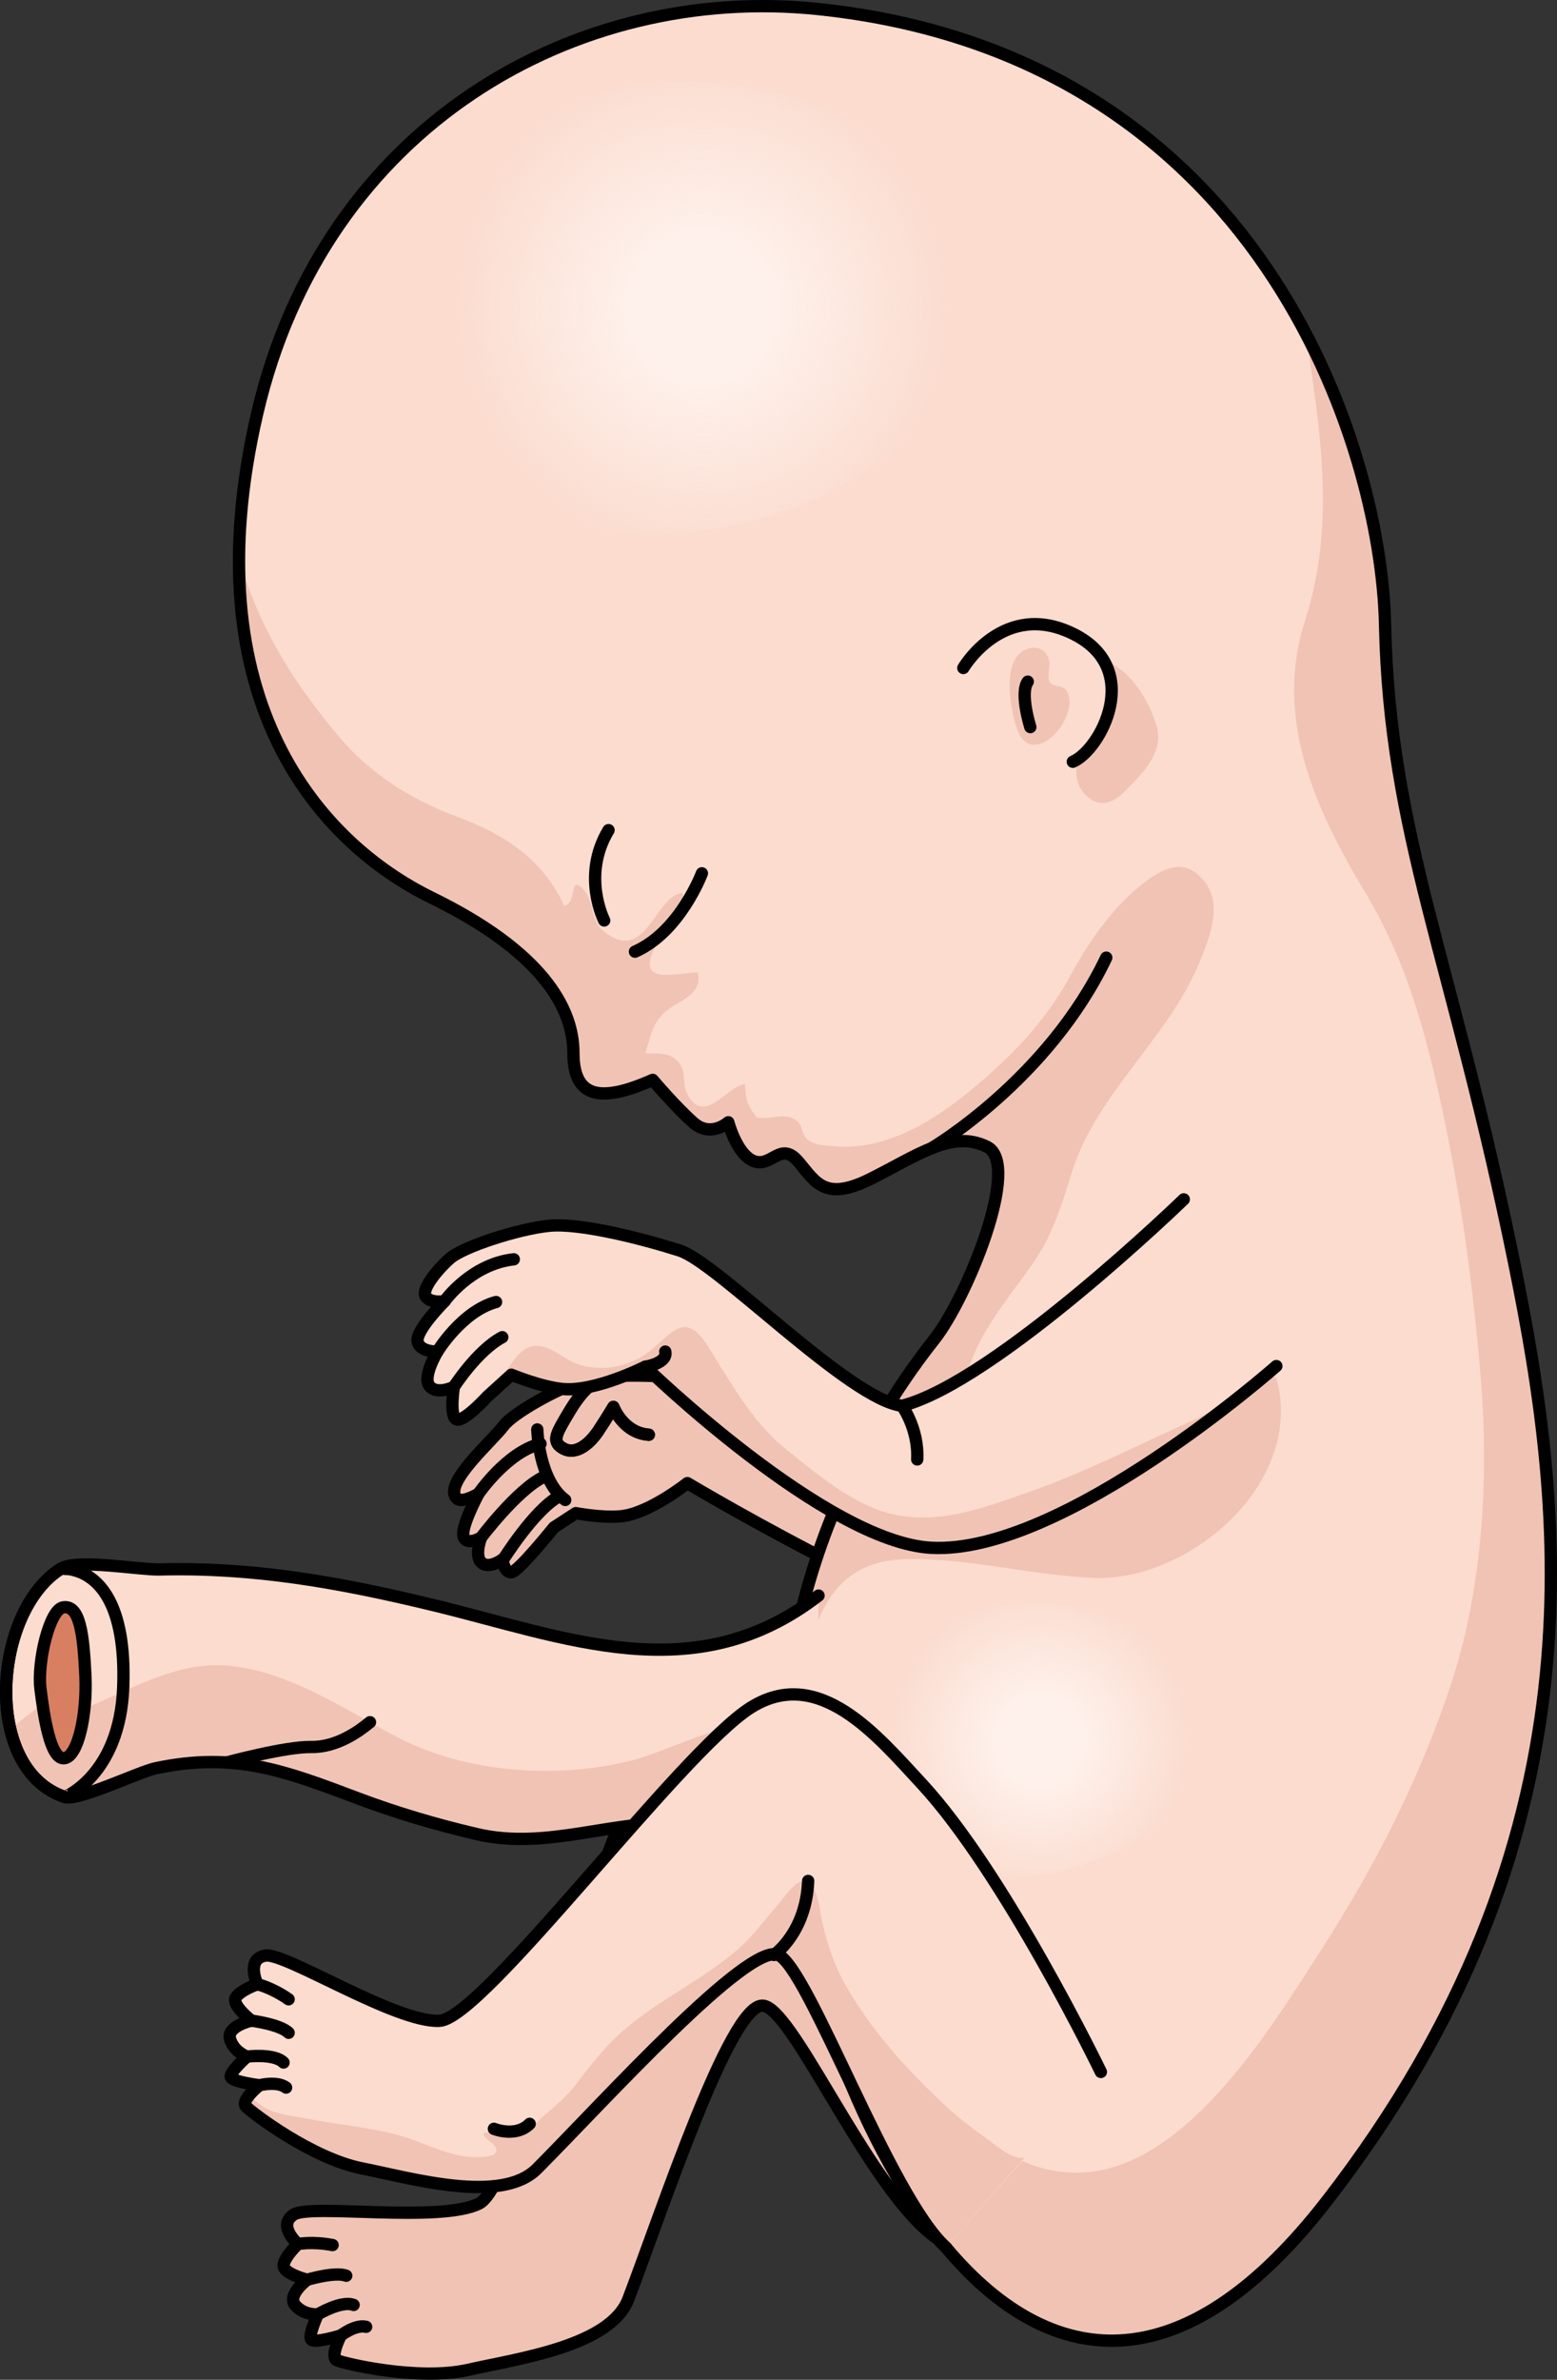 <?xml version="1.0" encoding="utf-8"?>
<!-- Generator: Adobe Illustrator 16.0.0, SVG Export Plug-In . SVG Version: 6.00 Build 0)  -->
<!DOCTYPE svg PUBLIC "-//W3C//DTD SVG 1.1//EN" "http://www.w3.org/Graphics/SVG/1.1/DTD/svg11.dtd">
<svg version="1.1" id="Layer_1" xmlns="http://www.w3.org/2000/svg" xmlns:xlink="http://www.w3.org/1999/xlink" x="0px" y="0px"
	 width="126.563px" height="193.269px" viewBox="0 0 126.563 193.269" enable-background="new 0 0 126.563 193.269"
	 xml:space="preserve">
<rect x="0" y="0" width="126.563" height="193.269" fill="#333333" stroke="none"/>
<g>
	<g>
		<g>
			<path fill="#F1C3B4" d="M83.287,164.379c0,0-7.187-15.017-16.339-18.94c-4.855-2.082-11.583-5.44-15.215,0.026
				c-3.753,5.651-9.623,31.878-12.772,33.484c-3.151,1.604-13.691,0.008-15.078,0.899c-1.39,0.896,0.336,2.396,0.336,2.396
				s-1.033,0.961-1.165,1.674c-0.131,0.72,1.919,1.226,1.919,1.226s-1.688,1.246-0.969,2.078c0.717,0.831,1.829,0.735,1.829,0.735
				s-0.804,1.742-0.527,2.052c0.272,0.313,2.396-0.337,2.396-0.337s-0.918,1.757-0.299,2.021s6.589,1.687,10.652,0.77
				c4.064-0.92,11.563-1.918,13.026-5.762c2.765-7.239,8.205-23.795,10.877-23.817c2.676-0.026,9.757,17.709,15.586,19.621"/>
			<path fill="none" stroke="#000000" stroke-linecap="round" stroke-linejoin="round" stroke-miterlimit="10" d="M83.287,164.379
				c0,0-7.187-15.017-16.339-18.94c-4.855-2.082-11.583-5.44-15.215,0.026c-3.753,5.651-9.623,31.878-12.772,33.484
				c-3.151,1.604-13.691,0.008-15.078,0.899c-1.39,0.896,0.336,2.396,0.336,2.396s-1.033,0.961-1.165,1.674
				c-0.131,0.72,1.919,1.226,1.919,1.226s-1.688,1.246-0.969,2.078c0.717,0.831,1.829,0.735,1.829,0.735s-0.804,1.742-0.527,2.052
				c0.272,0.313,2.396-0.337,2.396-0.337s-0.918,1.757-0.299,2.021s6.589,1.687,10.652,0.77c4.064-0.92,11.563-1.918,13.026-5.762
				c2.765-7.239,8.205-23.795,10.877-23.817c2.676-0.026,9.757,17.709,15.586,19.621"/>
			<path fill="none" stroke="#000000" stroke-linecap="round" stroke-linejoin="round" stroke-miterlimit="10" d="M24.219,182.246
				c0,0,1.165-0.236,2.817,0.083"/>
			<path fill="none" stroke="#000000" stroke-linecap="round" stroke-linejoin="round" stroke-miterlimit="10" d="M24.973,185.145
				c0,0,2.258-0.676,3.171-0.326"/>
			<path fill="none" stroke="#000000" stroke-linecap="round" stroke-linejoin="round" stroke-miterlimit="10" d="M25.833,187.958
				c0,0,1.91-1.152,2.911-0.766"/>
			<path fill="none" stroke="#000000" stroke-linecap="round" stroke-linejoin="round" stroke-miterlimit="10" d="M27.701,189.673
				c0,0,1.174-0.917,2.059-0.706"/>
		</g>
		<g>
			<path fill="#F1C3B4" d="M105.529,97.452c-0.935,7.783-3.716,15.406-7.019,22.468c-2.074,4.439-5.616,12.925-11.263,13.784
				c-7.3,1.127-31.372-13.255-31.372-13.255s-3.099,2.462-5.374,2.69c-1.548,0.158-3.696-0.252-3.696-0.252l-1.782,1.16
				c0,0-2.884,3.597-3.461,3.646c-0.588,0.038-0.719-1.048-0.719-1.048s-1.059,0.802-1.69,0.275
				c-0.628-0.535-0.049-2.045-0.049-2.045s-1.113,0.673-1.412-0.046c-0.302-0.722,1.199-3.515,1.199-3.515s-1.305,0.791-1.74,0.389
				c-1.253-1.133,2.86-4.664,3.798-5.93c0.742-0.979,4.262-2.978,6.349-3.633c2.082-0.652,6.631-0.431,9.306-0.15
				c2.767,0.296,20.51,6.072,24.221,5.775c2.281-7.115,5.049-25.796,5.049-25.796s0.252-5.751,3.51-8.539"/>
			<path fill="none" stroke="#000000" stroke-linecap="round" stroke-linejoin="round" stroke-miterlimit="10" d="M43.673,116.09
				c0.006,0.129,0.135,4.145,2.271,5.727"/>
			<path fill="none" stroke="#000000" stroke-linecap="round" stroke-linejoin="round" stroke-miterlimit="10" d="M105.529,97.452
				c-0.935,7.783-3.716,15.406-7.019,22.468c-2.074,4.439-5.616,12.925-11.263,13.784c-7.3,1.127-31.372-13.255-31.372-13.255
				s-3.099,2.462-5.374,2.69c-1.548,0.158-3.696-0.252-3.696-0.252l-1.782,1.16c0,0-2.884,3.597-3.461,3.646
				c-0.588,0.038-0.719-1.048-0.719-1.048s-1.059,0.802-1.69,0.275c-0.628-0.535-0.049-2.045-0.049-2.045s-1.113,0.673-1.412-0.046
				c-0.302-0.722,1.199-3.515,1.199-3.515s-1.305,0.791-1.74,0.389c-1.253-1.133,2.86-4.664,3.798-5.93
				c0.742-0.979,4.262-2.978,6.349-3.633c2.082-0.652,6.631-0.431,9.306-0.15c2.767,0.296,20.51,6.072,24.221,5.775
				c2.281-7.115,5.049-25.796,5.049-25.796s0.252-5.751,3.51-8.539"/>
			<g>
				<path fill="none" stroke="#000000" stroke-linecap="round" stroke-linejoin="round" stroke-miterlimit="10" d="M54.667,111.809
					c0,0-3.693-0.878-5.427-0.093c-1.737,0.779-2.572,2.257-3.326,3.542c-0.755,1.289-1.044,1.903-0.078,2.404
					c0.968,0.5,2.064-0.351,2.806-1.465c0.74-1.119,1.218-1.936,1.218-1.936s0.781,2.101,2.879,2.258"/>
				<path fill="none" stroke="#000000" stroke-linecap="round" stroke-linejoin="round" stroke-miterlimit="10" d="M54.667,111.809
					c0,0-3.693-0.878-5.427-0.093c-1.737,0.779-2.572,2.257-3.326,3.542c-0.755,1.289-1.044,1.903-0.078,2.404
					c0.968,0.5,2.064-0.351,2.806-1.465c0.74-1.119,1.218-1.936,1.218-1.936s0.781,2.101,2.879,2.258"/>
			</g>
			<path fill="none" stroke="#000000" stroke-linecap="round" stroke-linejoin="round" stroke-miterlimit="10" d="M40.856,126.731
				c0,0,2.542-4.087,4.575-5.199"/>
			<path fill="none" stroke="#000000" stroke-linecap="round" stroke-linejoin="round" stroke-miterlimit="10" d="M39.104,124.875
				c0,0,2.911-3.867,5.056-4.913"/>
			<path fill="none" stroke="#000000" stroke-linecap="round" stroke-linejoin="round" stroke-miterlimit="10" d="M38.892,121.315
				c0,0,2.299-3.371,5.043-4.063"/>
		</g>
		<path fill="#FBDCCF" d="M66.525,0.736c-19.684-2.063-40.181,9.438-45.617,32.837C15.471,56.97,26.111,68.52,35.092,72.909
			c8.979,4.391,11.519,8.949,11.519,12.604c0,3.655,2.189,4.077,6.443,2.186c0,0,1.886,2.229,3.308,3.477
			c1.42,1.249,2.838-0.033,2.838-0.033s0.71,2.703,2.128,3.174c1.415,0.473,2.123-1.655,3.543,0
			c1.421,1.652,2.126,3.309,5.908,1.418c3.783-1.889,6.618-4.018,9.455-2.6c2.836,1.419-1.653,12.29-4.255,15.6
			c-2.598,3.31-15.126,19.442-11.816,42.457c3.308,23.013,21.035,56.813,43.726,27.505c22.688-29.309,19.28-56.007,15.236-75.929
			c-5.073-24.993-10.165-34.891-10.541-52.075C112.269,36.232,102.451,4.5,66.525,0.736z"/>
		<radialGradient id="SVGID_1_" cx="84.502" cy="141.305" r="12.235" gradientUnits="userSpaceOnUse">
			<stop  offset="0.307" style="stop-color:#FEF0EA"/>
			<stop  offset="1" style="stop-color:#FEF0EA;stop-opacity:0"/>
		</radialGradient>
		<path fill="url(#SVGID_1_)" d="M71.227,143.977c0.121,7.103,6.528,8.921,12.966,8.313c6.767-0.64,15.666-5.982,13.152-14.03
			c-1.868-5.989-9.635-8.602-15.328-7.953C74.356,131.177,71.102,136.548,71.227,143.977z"/>
		<path fill="#F1C3B4" d="M94.03,60.677c-0.274,1.021-1.005,1.943-1.736,2.703c-0.897,0.935-2.104,2.431-3.519,1.587
			c-1.365-0.813-1.616-2.47-0.889-3.8c0.597-1.091,1.59-1.979,2.062-3.139c0.455-1.126,0.138-2.255-0.01-3.399
			c-0.129-1.002,0.385-0.852,1.138-0.271c1.405,1.09,2.479,2.988,2.958,4.689C94.194,59.611,94.172,60.157,94.03,60.677z"/>
		<path fill="#F1C3B4" d="M83.429,52.732c0.884-0.349,1.681,0.026,1.866,1.002c0.079,0.424-0.226,1.357,0.06,1.704
			c0.382,0.462,1.007,0.079,1.386,0.746c0.381,0.671,0.123,1.646-0.194,2.291c-0.834,1.69-3.053,3.159-3.88,0.713
			C82.129,57.593,81.365,53.542,83.429,52.732z"/>
		<path fill="#F1C3B4" d="M123.124,102.766c-5.073-24.993-10.165-34.891-10.541-52.075c-0.132-5.977-1.893-14.904-6.445-23.588
			c1.179,7.86,2.478,15.429-0.064,23.333c-2.563,7.971,0.892,15.367,4.923,22.082c3.377,5.623,4.937,11.46,6.286,17.815
			c1.53,7.213,2.469,14.22,3.081,21.553c0.666,7.974,0.166,16.857-2.273,24.441c-2.497,7.759-6.237,15.1-10.639,21.943
			c-4.291,6.673-11.469,18.578-20.396,18.169c-8.428-0.385-11.653-9.554-16.335-16.67c-2.531-3.846-4.136-8.26-5.035-12.756
			c-0.841-4.196-1.454-7.792-0.336-11.95c1.346-5.004,3.05-8.462,8.712-8.455c5.011,0.003,9.791,1.314,14.762,1.535
			c7.854,0.348,17.31-7.744,14.921-16.268c-1.276-0.303-2.973,1.398-3.971,2.043c-2.749,1.779-5.663,3.22-8.924,3.901
			c-3.31,0.689-8.484,1.03-11.067-1.635c-4.03-4.162,2.262-10.578,4.467-14.018c1.441-2.25,2.087-4.438,2.873-6.951
			c2.033-6.487,7.902-10.93,10.427-17.18c0.927-2.287,2.043-5.165-0.241-7.063c-1.556-1.295-3.335-0.117-4.8,1.113
			c-2.333,1.961-4.048,4.486-5.502,7.15c-1.489,2.728-3.49,5.172-5.79,7.295c-3.521,3.252-8.212,6.98-13.296,6.57
			c-0.74-0.059-1.712-0.066-2.311-0.577c-0.409-0.349-0.406-1.117-0.756-1.424c-1.011-0.886-2.101-0.122-3.326-0.33
			c-0.804-1.036-0.874-1.308-0.978-2.725c-1.535,0.202-3.333,3.479-4.703,0.756c-0.438-0.869,0.016-1.824-0.765-2.623
			c-0.749-0.769-1.62-0.568-2.629-0.633c0.413-1.216,0.486-2.335,1.557-3.316c1.021-0.937,3.162-1.397,2.704-3.243
			c-1.57-0.03-4.53,0.988-3.78-1.372c0.55-1.729,3.017-3.085,2.552-5.083c-2.229,0.107-2.933,5.918-6.436,3.088
			c-1.056-0.853-0.771-2.4-1.533-3.265c-1.362-1.541-0.513,1.048-1.665,1.202c-1.708-3.744-4.839-5.803-8.624-7.196
			c-3.807-1.401-7.22-3.552-9.84-6.721c-2.626-3.172-4.849-6.372-6.494-10.183c-0.59-1.372-1.056-2.76-1.46-4.162
			C19.33,60.97,27.761,69.327,35.092,72.909c8.979,4.391,11.519,8.949,11.519,12.604c0,3.655,2.189,4.077,6.443,2.186
			c0,0,1.886,2.229,3.308,3.477c1.42,1.249,2.838-0.033,2.838-0.033s0.71,2.703,2.128,3.174c1.415,0.473,2.123-1.655,3.543,0
			c1.421,1.652,2.126,3.309,5.908,1.418c3.783-1.889,6.618-4.018,9.455-2.6c2.836,1.419-1.653,12.29-4.255,15.6
			c-2.598,3.31-15.126,19.442-11.816,42.457c3.308,23.013,21.035,56.813,43.726,27.505
			C130.575,149.386,127.168,122.688,123.124,102.766z"/>
		<path fill="none" stroke="#000000" stroke-linecap="round" stroke-linejoin="round" stroke-miterlimit="10" d="M66.525,0.736
			c-19.684-2.063-40.181,9.438-45.617,32.837C15.471,56.97,26.111,68.52,35.092,72.909c8.979,4.391,11.519,8.949,11.519,12.604
			c0,3.655,2.189,4.077,6.443,2.186c0,0,1.886,2.229,3.308,3.477c1.42,1.249,2.838-0.033,2.838-0.033s0.71,2.703,2.128,3.174
			c1.415,0.473,2.123-1.655,3.543,0c1.421,1.652,2.126,3.309,5.908,1.418c3.783-1.889,6.618-4.018,9.455-2.6
			c2.836,1.419-1.653,12.29-4.255,15.6c-2.598,3.31-15.126,19.442-11.816,42.457c3.308,23.013,21.035,56.813,43.726,27.505
			c22.688-29.309,19.28-56.007,15.236-75.929c-5.073-24.993-10.165-34.891-10.541-52.075C112.269,36.232,102.451,4.5,66.525,0.736z"
			/>
		<path fill="#FBDCCF" d="M66.537,129.581c-10.135,7.81-20.59,3.354-31.438,0.744c-7.483-1.803-14.428-3.062-22.17-2.864
			c-1.574,0.038-6.679-0.88-7.97-0.07c-5.546,3.471-6.443,16.297,0.31,18.551c1.055,0.352,6.06-2.059,7.379-2.335
			c6.434-1.354,10.515,0.205,16.404,2.426c3.219,1.212,6.335,2.127,9.679,2.914c5.829,1.372,11.301-1.282,17.057-0.851
			c5.185,0.386,7.284,3.77,10.424,7.458"/>
		<path fill="#F1C3B4" d="M66.393,141.084c-3.86-3.499-11.074,0.876-14.987,1.876c-6.125,1.565-13.666,1.032-19.25-1.947
			c-4.646-2.48-10.224-6.287-15.686-5.717c-2.22,0.233-4.478,1.178-6.496,2.098c-1.269,0.576-5.542,2.31-5.781,3.401l-0.19-2.675
			c-1.03,0.586-2.113,1.398-3.139,2.351c0.61,2.553,2.023,4.674,4.406,5.47c1.055,0.352,6.06-2.059,7.379-2.335
			c6.434-1.354,10.515,0.205,16.404,2.426c3.219,1.212,6.335,2.127,9.679,2.914c5.829,1.372,11.301-1.282,17.057-0.851
			c5.185,0.386,7.284,3.77,10.424,7.458L66.393,141.084z"/>
		<path fill="none" stroke="#000000" stroke-linecap="round" stroke-linejoin="round" stroke-miterlimit="10" d="M66.537,129.581
			c-10.135,7.81-20.59,3.354-31.438,0.744c-7.483-1.803-14.428-3.062-22.17-2.864c-1.574,0.038-6.679-0.88-7.97-0.07
			c-5.546,3.471-6.443,16.297,0.31,18.551c1.055,0.352,6.06-2.059,7.379-2.335c6.434-1.354,10.515,0.205,16.404,2.426
			c3.219,1.212,6.335,2.127,9.679,2.914c5.829,1.372,11.301-1.282,17.057-0.851c5.185,0.386,7.284,3.77,10.424,7.458"/>
		<path fill="none" stroke="#000000" stroke-linecap="round" stroke-linejoin="round" stroke-miterlimit="10" d="M18.425,143.139
			c0,0,4.748-1.295,6.869-1.26s3.955-1.33,4.781-2.014"/>
		<path fill="#FBDCCF" d="M96.224,97.404c0,0-15.335,14.842-22.903,16.766c-4.298-0.531-14.991-11.629-18.074-12.611
			c-2.971-0.947-8.089-2.263-10.608-2.01c-2.523,0.249-6.991,1.709-8.062,2.647c-1.067,0.947-2.371,2.555-1.961,3.115
			c0.403,0.558,1.525,0.359,1.525,0.359s-2.367,2.374-2.197,3.269c0.177,0.884,1.61,0.825,1.61,0.825s-1.237,2.039-0.648,2.791
			c0.591,0.757,1.985,0.083,1.985,0.083s-0.395,2.567,0.277,2.655c0.67,0.082,2.449-1.881,2.449-1.881l1.952-1.767
			c0,0,2.341,0.973,4.139,1.159c2.64,0.268,6.738-1.808,6.738-1.808s14.706,14.269,23.271,14.706
			c10.713,0.549,28.033-14.76,28.033-14.76"/>
		<path fill="#F1C3B4" d="M97.166,115.265c-4.448,1.968-8.893,4.295-13.494,5.894c-3.608,1.255-7.21,2.688-11.135,1.809
			c-3.145-0.705-6.258-3.352-8.729-5.336c-2.674-2.149-4.492-5.502-6.281-8.322c-2.222-3.504-3.306-0.05-5.832,1.131
			c-1.529,0.715-3.284,0.9-4.889,0.287c-0.97-0.368-1.958-1.343-3.025-1.418c-1.318-0.092-1.924,1.046-2.649,2.047
			c-0.438,0.604-1.935,2.109-2.59,3.117c0.571-0.507,1.076-1.061,1.076-1.061l1.952-1.767c0,0,2.341,0.973,4.139,1.159
			c2.64,0.268,6.738-1.808,6.738-1.808s14.706,14.269,23.271,14.706c7.76,0.397,18.979-7.52,24.581-11.918
			C99.071,114.218,97.717,115.021,97.166,115.265z"/>
		<path fill="none" stroke="#000000" stroke-linecap="round" stroke-linejoin="round" stroke-miterlimit="10" d="M96.224,97.404
			c0,0-15.335,14.842-22.903,16.766c-4.298-0.531-14.991-11.629-18.074-12.611c-2.971-0.947-8.089-2.263-10.608-2.01
			c-2.523,0.249-6.991,1.709-8.062,2.647c-1.067,0.947-2.371,2.555-1.961,3.115c0.403,0.558,1.525,0.359,1.525,0.359
			s-2.367,2.374-2.197,3.269c0.177,0.884,1.61,0.825,1.61,0.825s-1.237,2.039-0.648,2.791c0.591,0.757,1.985,0.083,1.985,0.083
			s-0.395,2.567,0.277,2.655c0.67,0.082,2.449-1.881,2.449-1.881l1.952-1.767c0,0,2.341,0.973,4.139,1.159
			c2.64,0.268,6.738-1.808,6.738-1.808s14.706,14.269,23.271,14.706c10.713,0.549,28.033-14.76,28.033-14.76"/>
		<path fill="#FBDCCF" d="M89.486,168.269c0,0-7.803-16.118-14.576-23.419c-3.591-3.873-8.378-9.673-13.917-6.15
			c-5.722,3.643-21.731,25.229-25.262,25.416c-3.532,0.188-12.517-5.549-14.146-5.297c-1.634,0.255-0.666,2.326-0.666,2.326
			s-1.331,0.461-1.742,1.059c-0.413,0.604,1.255,1.898,1.255,1.898s-2.049,0.453-1.729,1.506c0.317,1.052,1.375,1.413,1.375,1.413
			s-1.443,1.268-1.315,1.663c0.121,0.394,2.326,0.664,2.326,0.664s-1.553,1.234-1.095,1.728c0.459,0.491,5.337,4.214,9.424,5.025
			c4.087,0.81,11.343,2.941,14.243,0.022c5.466-5.496,17.156-18.421,19.607-17.355c2.458,1.063,9.06,19.625,13.612,23.738"/>
		<path fill="#F1C3B4" d="M79.937,173.492c-1.081-0.771-2.118-1.585-3.094-2.487c-3.135-2.904-6.179-6.276-8.251-10.039
			c-0.881-1.602-1.55-3.659-1.868-5.453c-0.135-0.75-0.469-3.347-1.786-2.633c-0.667,0.363-1.281,1.35-1.777,1.901
			c-1.009,1.119-1.914,2.411-3.041,3.407c-3.402,3.016-7.771,4.694-10.863,8.1c-0.881,0.972-1.697,2.001-2.482,3.05
			c-0.721,0.965-1.569,1.63-2.488,2.421c-0.675,0.579-1.305,1.372-2.193,1.533c-0.944,0.171-1.932-0.449-2.819-0.004
			c0.134,0.542,1.307,0.88,1.034,1.502c-0.203,0.468-1.674,0.404-2.077,0.378c-1.633-0.107-3.166-0.845-4.683-1.392
			c-2.791-1.003-5.706-1.126-8.575-1.715c-1.133-0.233-2.384-0.301-3.411-0.864c-0.294-0.16-0.873-0.604-1.276-1.064
			c-0.288,0.345-0.498,0.719-0.29,0.943c0.459,0.491,5.337,4.214,9.424,5.025c4.087,0.81,11.343,2.941,14.243,0.022
			c5.466-5.496,17.156-18.421,19.607-17.355c2.458,1.063,9.06,19.625,13.612,23.738c2.136-2.432,4.27-4.865,6.406-7.294
			c-0.914,0.305-2.441-1.081-3.124-1.56C80.088,173.599,80.012,173.544,79.937,173.492z"/>
		<path fill="none" stroke="#000000" stroke-linecap="round" stroke-linejoin="round" stroke-miterlimit="10" d="M89.486,168.269
			c0,0-7.803-16.118-14.576-23.419c-3.591-3.873-8.378-9.673-13.917-6.15c-5.722,3.643-21.731,25.229-25.262,25.416
			c-3.532,0.188-12.517-5.549-14.146-5.297c-1.634,0.255-0.666,2.326-0.666,2.326s-1.331,0.461-1.742,1.059
			c-0.413,0.604,1.255,1.898,1.255,1.898s-2.049,0.453-1.729,1.506c0.317,1.052,1.375,1.413,1.375,1.413s-1.443,1.268-1.315,1.663
			c0.121,0.394,2.326,0.664,2.326,0.664s-1.553,1.234-1.095,1.728c0.459,0.491,5.337,4.214,9.424,5.025
			c4.087,0.81,11.343,2.941,14.243,0.022c5.466-5.496,17.156-18.421,19.607-17.355c2.458,1.063,9.06,19.625,13.612,23.738"/>
		<path fill="none" stroke="#000000" stroke-linecap="round" stroke-linejoin="round" stroke-miterlimit="10" d="M51.615,77.288
			c3.66-1.611,5.439-6.362,5.439-6.362"/>
		<path fill="none" stroke="#000000" stroke-linecap="round" stroke-linejoin="round" stroke-miterlimit="10" d="M49.112,74.754
			c0,0-1.874-3.64,0.354-7.336"/>
		<path fill="none" stroke="#000000" stroke-linecap="round" stroke-linejoin="round" stroke-miterlimit="10" d="M78.305,54.249
			c0,0,3.281-5.604,8.982-2.748c5.697,2.854,2.16,9.408-0.083,10.363"/>
		<path fill="none" stroke="#000000" stroke-linecap="round" stroke-linejoin="round" stroke-miterlimit="10" d="M83.752,59.05
			c0,0-0.878-2.752-0.208-3.692"/>
		<path fill="none" stroke="#000000" stroke-linecap="round" stroke-linejoin="round" stroke-miterlimit="10" d="M75.717,93.252
			c0,0,9.48-5.554,14.207-15.479"/>
		<path fill="none" stroke="#000000" stroke-linecap="round" stroke-linejoin="round" stroke-miterlimit="10" d="M10.017,137.01
			c0.247-6.656-1.928-9.18-4.386-9.577c-0.244-0.009-0.484-0.026-0.671-0.043c-5.546,3.471-6.443,16.297,0.31,18.551
			C5.27,145.941,9.754,144.142,10.017,137.01z"/>
		<path fill="#D87F62" stroke="#000000" stroke-linecap="round" stroke-linejoin="round" stroke-miterlimit="10" d="M5.132,130.539
			c-1.104,0.176-2.108,4.416-1.845,6.597c0.271,2.178,0.786,5.741,1.918,5.658c1.126-0.084,1.887-3.54,1.736-6.723
			C6.78,132.698,6.494,130.319,5.132,130.539z"/>
		<path fill="none" stroke="#000000" stroke-linecap="round" stroke-linejoin="round" stroke-miterlimit="10" d="M20.919,161.145
			c0,0,1.162,0.258,2.543,1.223"/>
		<path fill="none" stroke="#000000" stroke-linecap="round" stroke-linejoin="round" stroke-miterlimit="10" d="M20.432,164.102
			c0,0,2.339,0.3,3.03,0.988"/>
		<path fill="none" stroke="#000000" stroke-linecap="round" stroke-linejoin="round" stroke-miterlimit="10" d="M20.078,167.021
			c0,0,2.213-0.276,2.97,0.483"/>
		<path fill="none" stroke="#000000" stroke-linecap="round" stroke-linejoin="round" stroke-miterlimit="10" d="M21.089,169.348
			c0,0,1.442-0.363,2.166,0.189"/>
		<path fill="none" stroke="#000000" stroke-linecap="round" stroke-linejoin="round" stroke-miterlimit="10" d="M36.891,112.638
			c0,0,1.91-2.976,3.937-4.04"/>
		<path fill="none" stroke="#000000" stroke-linecap="round" stroke-linejoin="round" stroke-miterlimit="10" d="M35.554,109.764
			c0,0,1.999-3.282,4.768-4.023"/>
		<path fill="none" stroke="#000000" stroke-linecap="round" stroke-linejoin="round" stroke-miterlimit="10" d="M36.141,105.67
			c0,0,2.115-3.007,5.622-3.398"/>
		<path fill="none" stroke="#000000" stroke-linecap="round" stroke-linejoin="round" stroke-miterlimit="10" d="M40.148,172.887
			c0,0,1.778,0.727,2.907-0.403"/>
		<path fill="none" stroke="#000000" stroke-linecap="round" stroke-linejoin="round" stroke-miterlimit="10" d="M62.911,158.768
			c0,0,2.622-1.8,2.782-6.011"/>
		<path fill="none" stroke="#000000" stroke-linecap="round" stroke-linejoin="round" stroke-miterlimit="10" d="M73.32,114.169
			c0,0,1.364,1.845,1.238,4.357"/>
		<path fill="none" stroke="#000000" stroke-linecap="round" stroke-linejoin="round" stroke-miterlimit="10" d="M52.446,110.998
			c0,0,1.838-0.271,1.632-1.233"/>
	</g>
	<radialGradient id="SVGID_2_" cx="57.054" cy="25.002" r="20.238" gradientUnits="userSpaceOnUse">
		<stop  offset="0.307" style="stop-color:#FEF0EA"/>
		<stop  offset="1" style="stop-color:#FEF0EA;stop-opacity:0"/>
	</radialGradient>
	<path fill="url(#SVGID_2_)" d="M35.097,29.424c0.198,11.745,10.799,14.754,21.446,13.748c11.193-1.059,25.912-9.894,21.755-23.206
		C75.206,10.061,62.359,5.741,52.942,6.812C40.271,8.251,34.888,17.136,35.097,29.424z"/>
</g>
</svg>
